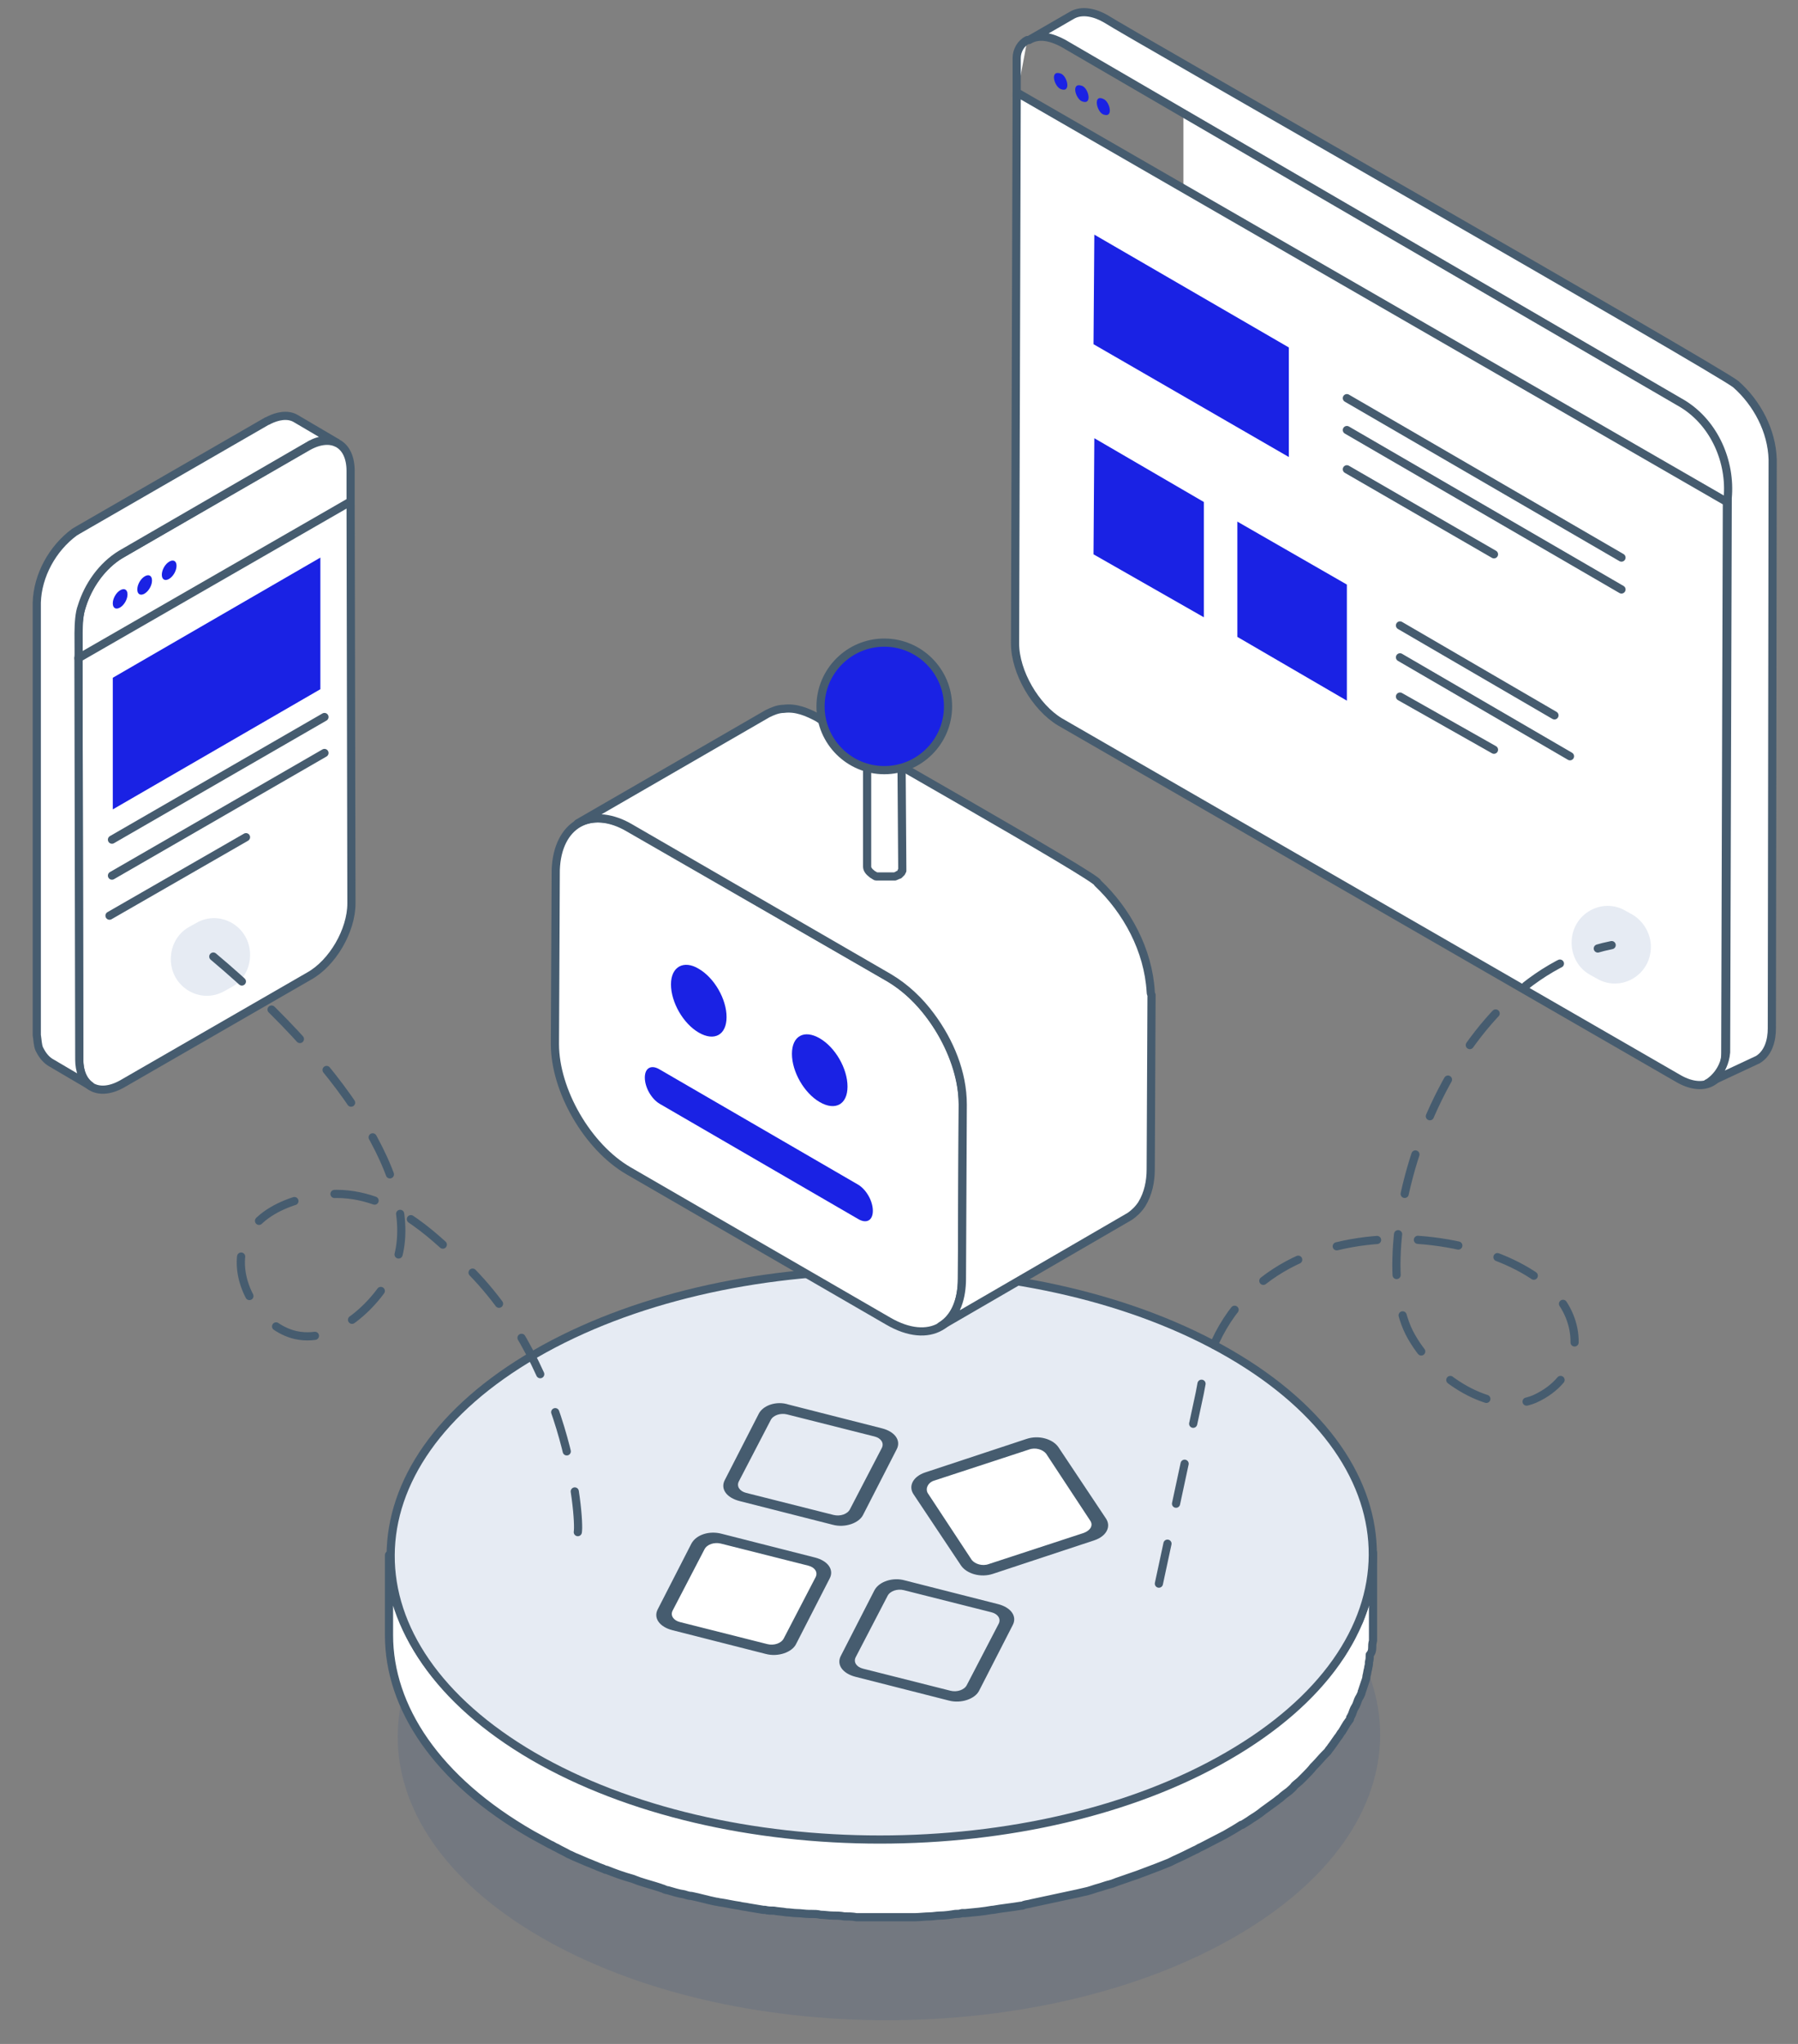 <?xml version="1.0" encoding="utf-8"?>
<!-- Generator: Adobe Illustrator 25.2.1, SVG Export Plug-In . SVG Version: 6.00 Build 0)  -->
<svg version="1.1" id="Layer_1" xmlns="http://www.w3.org/2000/svg" xmlns:xlink="http://www.w3.org/1999/xlink" x="0px" y="0px"
	 viewBox="0 0 220 250" style="enable-background:new 0 0 220 250;" xml:space="preserve">
<rect x="0" y="0" width="220" height="250" fill="#808080" stroke="none"/>
<style type="text/css">
	.st0{clip-path:url(#SVGID_2_);}
	.st1{opacity:0.1;fill:#083489;enable-background:new    ;}
	.st2{fill:#FFFFFF;stroke:#465C6F;stroke-linecap:round;stroke-linejoin:round;stroke-miterlimit:10;}
	.st3{fill:#E6EBF3;stroke:#465C6F;stroke-linecap:round;stroke-linejoin:round;stroke-miterlimit:10;}
	.st4{fill:#FFFFFF;}
	.st5{fill:#B8B8B8;}
	.st6{fill:#1A22E4;}
	.st7{fill:none;stroke:#465C6F;stroke-linecap:round;stroke-linejoin:round;stroke-miterlimit:10;}
	.st8{fill:#FFFFFF;stroke:#465C6F;stroke-miterlimit:10;}
	.st9{fill:#E6EBF3;}
	.st10{fill:none;stroke:#465C6F;stroke-linecap:round;stroke-linejoin:round;stroke-miterlimit:10;stroke-dasharray:5,5;}
	.st11{fill:#1A22E4;stroke:#465C6F;stroke-miterlimit:10;}
	.st12{fill:#465C6F;}
</style>
<g>
	<defs>
		<rect id="SVGID_1_" x="4" y="1" width="213.4" height="246.1"/>
	</defs>
	<clipPath id="SVGID_2_">
		<use xlink:href="#SVGID_1_"  style="overflow:visible;"/>
	</clipPath>
	<g class="st0">
		<path class="st1" d="M151.4,187.7c-23.4-13.6-61.4-13.6-85,0c-23.5,13.6-23.7,35.6-0.3,49.2c23.4,13.6,61.4,13.6,85,0
			C174.7,223.3,174.8,201.3,151.4,187.7z"/>
		<path class="st2" d="M167.9,201.6c0-0.3,0-0.6,0.1-0.9c0-0.2,0-0.4,0-0.6c0-0.1,0-0.3,0-0.4v-9.8c0,0.3,0,0.7,0,1
			c0,0.3,0,0.6-0.1,0.9c0,0.3-0.1,0.5-0.1,0.8c0,0.3-0.1,0.6-0.1,0.9s-0.1,0.5-0.2,0.8s-0.1,0.6-0.2,0.9c-0.1,0.3-0.2,0.5-0.2,0.8
			c-0.1,0.3-0.2,0.6-0.3,0.9c-0.1,0.3-0.2,0.5-0.3,0.8s-0.2,0.6-0.4,0.9c-0.1,0.3-0.2,0.5-0.4,0.8c-0.1,0.3-0.3,0.6-0.4,0.9
			c-0.1,0.2-0.3,0.5-0.4,0.7c-0.2,0.3-0.4,0.7-0.6,1c-0.1,0.2-0.3,0.5-0.5,0.7c-0.2,0.3-0.5,0.7-0.7,1c-0.2,0.3-0.4,0.6-0.6,0.8
			c-0.1,0.1-0.2,0.2-0.3,0.3c-0.4,0.5-0.7,0.9-1.2,1.3c-0.1,0.1-0.1,0.1-0.2,0.2c-0.4,0.4-0.7,0.8-1.1,1.2c-0.1,0.1-0.2,0.2-0.3,0.3
			c-0.3,0.3-0.6,0.6-0.9,0.8c-0.2,0.2-0.5,0.4-0.7,0.7c-0.3,0.3-0.6,0.5-1,0.8c-0.3,0.2-0.5,0.4-0.8,0.6c-0.3,0.3-0.7,0.5-1.1,0.8
			c-0.3,0.2-0.5,0.4-0.8,0.6c-0.4,0.3-0.8,0.5-1.2,0.8c-0.3,0.2-0.5,0.3-0.8,0.5c-0.7,0.4-1.4,0.9-2.1,1.3c-0.9,0.5-1.9,1.1-2.9,1.5
			c-0.3,0.1-0.5,0.3-0.8,0.4c-0.8,0.4-1.7,0.8-2.5,1.2c-0.2,0.1-0.4,0.2-0.6,0.3c-1,0.4-2.1,0.9-3.1,1.2c-0.3,0.1-0.5,0.2-0.8,0.3
			c-0.9,0.3-1.7,0.6-2.6,0.9c-0.3,0.1-0.6,0.2-0.9,0.3c-0.4,0.1-0.9,0.3-1.3,0.4c-0.4,0.1-0.9,0.3-1.3,0.4c-0.4,0.1-0.9,0.2-1.3,0.3
			c-0.4,0.1-0.9,0.2-1.4,0.3c-0.4,0.1-0.9,0.2-1.3,0.3c-0.5,0.1-0.9,0.2-1.4,0.3c-0.5,0.1-0.9,0.2-1.4,0.3c-0.4,0.1-0.9,0.2-1.3,0.2
			c-1.1,0.2-2.2,0.4-3.4,0.5h-0.1c-1.1,0.2-2.2,0.3-3.3,0.4c-0.4,0-0.8,0.1-1.2,0.1c-0.6,0.1-1.3,0.1-1.9,0.2
			c-0.4,0-0.8,0.1-1.2,0.1c-0.6,0-1.3,0.1-1.9,0.1c-0.4,0-0.8,0-1.3,0.1c-0.5,0-1.1,0-1.6,0c-0.4,0-0.9,0-1.3,0c-0.6,0-1.1,0-1.7,0
			c-0.4,0-0.9,0-1.3,0c-0.5,0-1,0-1.5-0.1c-0.5,0-0.9,0-1.4-0.1c-0.5,0-1-0.1-1.5-0.1c-0.5,0-0.9-0.1-1.4-0.1s-1-0.1-1.5-0.1
			s-0.9-0.1-1.4-0.1c-0.5-0.1-1-0.1-1.5-0.2c-0.4-0.1-0.9-0.1-1.3-0.2c-0.6-0.1-1.2-0.2-1.9-0.3c-0.3-0.1-0.7-0.1-1-0.2
			c-0.8-0.1-1.5-0.3-2.2-0.4c-0.2,0-0.4-0.1-0.6-0.1c-1-0.2-2-0.4-3-0.7c-0.3-0.1-0.6-0.2-0.9-0.2c-0.7-0.2-1.4-0.3-2-0.5
			c-0.3-0.1-0.6-0.2-0.9-0.3c-0.9-0.3-1.8-0.5-2.6-0.8c-0.3-0.1-0.6-0.2-0.8-0.3c-1.1-0.4-2.1-0.7-3.2-1.1c-0.5-0.2-0.9-0.4-1.3-0.5
			c-0.3-0.1-0.7-0.3-1-0.4c-0.5-0.2-0.9-0.4-1.4-0.6c-0.3-0.1-0.6-0.3-1-0.4c-0.5-0.2-1-0.5-1.5-0.8c-0.3-0.1-0.5-0.3-0.8-0.4
			c-0.7-0.4-1.5-0.8-2.2-1.2c-11.6-6.8-17.4-15.6-17.5-24.4v9.8c0,8.8,5.8,17.7,17.5,24.4c0.7,0.4,1.5,0.8,2.2,1.2
			c0.3,0.1,0.5,0.3,0.8,0.4c0.5,0.3,1,0.5,1.5,0.8c0.3,0.1,0.6,0.3,0.9,0.4c0.5,0.2,0.9,0.4,1.4,0.6c0.3,0.1,0.7,0.3,1,0.4
			c0.4,0.2,0.8,0.3,1.2,0.5h0.1c1,0.4,2.1,0.8,3.2,1.1c0.3,0.1,0.5,0.2,0.8,0.3c0.9,0.3,1.7,0.5,2.6,0.8c0.2,0.1,0.4,0.1,0.5,0.2
			c0.1,0,0.2,0.1,0.4,0.1c0.7,0.2,1.3,0.4,2,0.5c0.3,0.1,0.6,0.2,0.9,0.2c1,0.2,2,0.5,3,0.7c0.2,0,0.4,0.1,0.6,0.1
			c0.7,0.1,1.5,0.3,2.3,0.4c0.3,0.1,0.7,0.1,1.1,0.2c0.6,0.1,1.2,0.2,1.8,0.3c0.1,0,0.1,0,0.2,0c0.4,0.1,0.7,0.1,1.1,0.1
			c0.5,0.1,1,0.1,1.5,0.2c0.4,0,0.9,0.1,1.3,0.1c0.5,0,1,0.1,1.5,0.1c0.1,0,0.2,0,0.3,0c0.4,0,0.7,0,1.1,0.1c0.5,0,1,0.1,1.5,0.1
			s0.9,0,1.4,0.1c0.5,0,1,0,1.5,0.1c0.1,0,0.2,0,0.3,0c0.3,0,0.7,0,1,0c0.5,0,1.1,0,1.6,0c0.4,0,0.9,0,1.3,0c0.5,0,1.1,0,1.6,0
			c0.2,0,0.3,0,0.5,0c0.3,0,0.5,0,0.8,0c0.6,0,1.3-0.1,1.9-0.1c0.4,0,0.8-0.1,1.2-0.1c0.6,0,1.3-0.1,1.9-0.2c0.3,0,0.5,0,0.8-0.1
			c0.1,0,0.3,0,0.4,0c1.1-0.1,2.2-0.2,3.3-0.4h0.1c1.1-0.2,2.2-0.3,3.4-0.5c0.1,0,0.2,0,0.4-0.1c0.3-0.1,0.6-0.1,0.9-0.2
			c0.5-0.1,0.9-0.2,1.4-0.3c0.5-0.1,0.9-0.2,1.4-0.3c0.5-0.1,0.9-0.2,1.4-0.3c0.5-0.1,0.9-0.2,1.4-0.3c0.4-0.1,0.9-0.2,1.3-0.3
			c0.4-0.1,0.9-0.3,1.3-0.4c0.4-0.1,0.9-0.3,1.3-0.4c0.1,0,0.3-0.1,0.4-0.1c0.2-0.1,0.3-0.1,0.5-0.2c0.9-0.3,1.7-0.6,2.6-0.9
			c0.3-0.1,0.5-0.2,0.8-0.3c1.1-0.4,2.1-0.8,3.1-1.2c0.2-0.1,0.4-0.2,0.6-0.3c0.9-0.4,1.7-0.8,2.5-1.2c0.3-0.1,0.5-0.3,0.8-0.4
			c1-0.5,1.9-1,2.9-1.5c0.7-0.4,1.4-0.8,2-1.2c0,0,0,0,0.1,0c0.3-0.2,0.5-0.3,0.8-0.5c0.4-0.3,0.8-0.5,1.2-0.8
			c0.3-0.2,0.5-0.4,0.8-0.6c0.4-0.3,0.7-0.5,1.1-0.8c0.3-0.2,0.5-0.4,0.8-0.6c0.3-0.3,0.6-0.5,1-0.8c0.2-0.2,0.5-0.4,0.7-0.7
			c0.2-0.2,0.5-0.4,0.7-0.6c0.1-0.1,0.1-0.1,0.2-0.2c0.1-0.1,0.2-0.2,0.3-0.3c0.4-0.4,0.8-0.8,1.1-1.2c0.1-0.1,0.1-0.1,0.2-0.2
			c0.4-0.4,0.8-0.9,1.2-1.3c0.1-0.1,0.2-0.2,0.3-0.3c0.1-0.1,0.2-0.3,0.3-0.4c0.1-0.1,0.2-0.3,0.3-0.4c0.2-0.3,0.5-0.7,0.7-1
			c0.2-0.2,0.3-0.5,0.5-0.7c0.2-0.3,0.4-0.7,0.6-1c0.1-0.1,0.2-0.3,0.3-0.4c0.1-0.1,0.1-0.2,0.1-0.3c0.2-0.3,0.3-0.6,0.4-0.9
			c0.1-0.3,0.3-0.5,0.4-0.8c0.1-0.3,0.2-0.6,0.4-0.9c0.1-0.2,0.2-0.4,0.2-0.5s0.1-0.2,0.1-0.3c0.1-0.3,0.2-0.6,0.3-0.9
			s0.2-0.5,0.2-0.8c0.1-0.3,0.1-0.6,0.2-0.9c0-0.2,0.1-0.4,0.1-0.6c0-0.1,0-0.2,0-0.2c0.1-0.3,0.1-0.6,0.1-0.9
			C167.8,202.2,167.9,201.9,167.9,201.6z"/>
		<path class="st3" d="M65.5,165.6c23.5-13.6,61.6-13.6,85,0c23.4,13.6,23.3,35.6-0.3,49.2c-23.5,13.6-61.6,13.6-85,0
			C41.9,201.2,42,179.2,65.5,165.6z"/>
		<path class="st4" d="M144.8,14l66.5,38.7v8.7L144.8,23V14z"/>
		<path class="st5" d="M128.9,9.5l5.2-3L128.9,9.5z"/>
		<path class="st6" d="M129.8,9c0.8,0.3,1.3,2.4,0,1.9C129,10.6,128.4,8.5,129.8,9z"/>
		<path class="st5" d="M134.2,12.5l5.2-3L134.2,12.5z"/>
		<path class="st6" d="M132.4,10.5c0.8,0.3,1.3,2.4,0,1.9C131.6,12.1,131,10,132.4,10.5z"/>
		<path class="st6" d="M135,12.1c0.8,0.3,1.3,2.4,0,1.9C134.2,13.7,133.7,11.5,135,12.1z"/>
		<path class="st2" d="M124.2,78.7l0.2-67.4l86.9,50.1l-0.2,67.4c0,3.5-2.5,4.9-5.6,3.2l-75.8-43.7
			C126.7,86.5,124.2,82.2,124.2,78.7z"/>
		<path class="st6" d="M157.7,42.5v13.4l-23.9-13.8l0.1-13.4L157.7,42.5z"/>
		<path class="st2" d="M216.9,56.2c-0.1-3.5-1.9-6.9-4.5-9.2c-2.2-1.8-75-43.3-77.1-44.7c-1.2-0.7-2.9-1.2-4.2-0.4l-5.2,3
			c1.3-0.8,2.9-0.3,4.2,0.4l75.8,44.1c3.9,2.4,5.9,7.1,5.5,11.5c0,0.3-0.2,67.4-0.2,67.8c-0.2,2.6-2.2,3.8-2.3,3.8l6.2-2.9
			c1.3-0.8,1.7-2.4,1.7-3.8L216.9,56.2z"/>
		<path class="st4" d="M124.4,11.8V7.1c0-0.9,0.5-1.8,1.3-2.2"/>
		<path class="st7" d="M124.4,11.8V7.1c0-0.9,0.5-1.8,1.3-2.2"/>
		<path class="st6" d="M164.8,71.5v14.2l-13.4-7.8V63.8L164.8,71.5z"/>
		<path class="st6" d="M133.8,67.8l13.5,7.7V61.4l-13.4-7.8L133.8,67.8z"/>
		<path class="st7" d="M164.8,48.7l33.6,19.5"/>
		<path class="st7" d="M164.8,52.6l33.6,19.5"/>
		<path class="st7" d="M164.8,57.4l18,10.4"/>
		<path class="st7" d="M171.3,76.5l18.9,11"/>
		<path class="st7" d="M171.3,80.4l20.8,12.1"/>
		<path class="st7" d="M171.3,85.2l11.5,6.5"/>
		<path class="st8" d="M9.6,82.1l0.1,47.5c0,3.3,2.3,4.6,5.2,3l22.9-13.2c2.9-1.6,5.2-5.6,5.2-8.9l-0.1-48.9v-4c0-3.3-2.3-4.6-5.2-3
			L14.8,67.8c-2.9,1.6-5.2,5.6-5.2,8.9V82.1z"/>
		<path class="st8" d="M4.5,73.7c0.1-3.3,1.9-6.6,4.6-8.6c0.2-0.1,0.3-0.2,0.5-0.3l22.9-13.2c0.1-0.1,0.3-0.1,0.4-0.2
			c1-0.5,2.3-0.8,3.3-0.2l5.1,3c-1.2-0.7-2.6-0.3-3.7,0.4L14.8,67.8c-2.3,1.4-4,3.8-4.8,6.4c-0.6,1.6-0.3,4.9-0.4,6.5l0.1,48.9
			c0,1.3,0.4,2.6,1.5,3.3l-5.1-3c-0.6-0.4-1-1-1.3-1.6c-0.2-0.5-0.2-1.1-0.3-1.7V73.7z"/>
		<path class="st6" d="M13.8,82.9V99l25.4-14.7V68.2L13.8,82.9z"/>
		<path class="st7" d="M39.7,87.7l-26,15"/>
		<path class="st7" d="M42.8,61.4L9.6,80.5"/>
		<path class="st7" d="M39.7,92.1l-26,15"/>
		<path class="st7" d="M30.1,102.4L13.4,112"/>
		<path class="st6" d="M17.7,70.5c-0.5,0.3-0.9,1-0.9,1.6s0.4,0.8,0.9,0.5c0.5-0.3,0.9-1,0.9-1.6S18.2,70.2,17.7,70.5z"/>
		<path class="st6" d="M20.7,68.7c-0.5,0.3-0.9,1-0.9,1.6c0,0.6,0.4,0.8,0.9,0.5c0.5-0.3,0.9-1,0.9-1.6
			C21.6,68.6,21.2,68.4,20.7,68.7z"/>
		<path class="st6" d="M14.7,72.2c-0.5,0.3-0.9,1-0.9,1.6c0,0.6,0.4,0.8,0.9,0.5c0.5-0.3,0.9-1,0.9-1.6
			C15.6,72.1,15.2,71.9,14.7,72.2z"/>
		<path class="st2" d="M108.8,119.6c5,2.9,9,9.8,9,15.5l-0.1,21.3c0,5.8-4,8.1-9,5.2l-31.8-18.4c-5-2.9-9-9.8-9-15.5l0.1-21.3
			c0.2-5.6,4.3-7.9,9-5.1L108.8,119.6z"/>
		<path class="st6" d="M85.5,118.5c1.9,1.1,3.4,3.7,3.4,5.9c0,2.2-1.5,3-3.4,1.9c-1.9-1.1-3.4-3.7-3.4-5.9
			C82.1,118.2,83.7,117.4,85.5,118.5z"/>
		<path class="st6" d="M100.3,127c1.9,1.1,3.4,3.7,3.4,5.9c0,2.2-1.5,3-3.4,1.9c-1.9-1.1-3.4-3.7-3.4-5.9
			C96.9,126.7,98.4,125.9,100.3,127z"/>
		<path class="st2" d="M140.8,121.3c-0.3-5.1-2.9-9.9-6.5-13.3c0.6-0.4-33.4-19.5-34.2-20.2c-1.3-0.7-2.7-1.3-4.2-1.1
			c-0.7,0-1.4,0.3-2,0.6l-23.2,13.4c2-1.1,4.4-0.6,6.3,0.5l31.8,18.4c2,1.2,3.7,2.8,5.1,4.7c2.3,3.1,3.9,6.9,3.9,10.8l-0.1,21.3
			c0,2.2-0.6,4.6-2.6,5.8l23.1-13.4c0.6-0.4,1.1-0.9,1.5-1.5c0.8-1.3,1.1-2.8,1.1-4.3l0.1-21.3C140.8,121.5,140.8,121.4,140.8,121.3
			z"/>
		<path class="st6" d="M105,144.9c1,0.6,1.8,2,1.8,3.2c0,1.2-0.8,1.6-1.8,1L80.7,135c-1-0.6-1.8-2-1.8-3.2s0.8-1.6,1.8-1L105,144.9z
			"/>
		<path class="st9" d="M202,115.8c0,3.5-3.7,5.6-6.6,3.9l-0.9-0.5c-1.4-0.8-2.2-2.3-2.2-3.9c0-3.5,3.7-5.6,6.6-3.9l0.9,0.5
			C201.1,112.7,202,114.2,202,115.8z"/>
		<path class="st10" d="M141.8,193.7l5-23.3c4.2-25.1,37.7-21.1,44.4-11c2.6,3.9,1.9,9.3-3.4,11.7c-4.6,2-11.8-1.8-15.1-7.6
			c-6.1-10.6,3.2-43.6,24.5-47.9"/>
		<path class="st9" d="M20.9,117.3c0,3.5,3.7,5.6,6.6,3.9l0.9-0.5c1.4-0.8,2.2-2.3,2.2-3.9c0-3.5-3.7-5.6-6.6-3.9l-0.9,0.5
			C21.7,114.2,20.9,115.7,20.9,117.3z"/>
		<path class="st2" d="M110.3,91.8c0-0.3-0.2-0.6-0.6-0.9c-0.8-0.5-2.2-0.5-3,0c-0.5,0.3-0.7,0.6-0.6,1v-0.1V106
			c0,0.3,0.2,0.6,0.6,0.9c0.1,0.1,0.2,0.1,0.3,0.2c0.1,0,0.1,0.1,0.2,0.1h0.1c0,0,0,0,0.1,0c0,0,0,0,0.1,0s0.1,0,0.2,0
			c0,0,0,0,0.1,0c0,0,0,0,0.1,0h0.1c0.1,0,0.1,0,0.2,0c0,0,0,0,0.1,0c0,0,0,0,0.1,0h0.1c0.1,0,0.2,0,0.2,0s0,0,0.1,0
			c0.1,0,0.1,0,0.2,0h0.1c0.1,0,0.1,0,0.2,0h0.1c0,0,0,0,0.1,0c0.2-0.1,0.3-0.1,0.4-0.2c0,0,0,0,0.1,0l0.1-0.1l0.1-0.1l0.1-0.1
			c0,0,0,0,0-0.1c0,0,0-0.1,0.1-0.1v-0.1v-0.1L110.3,91.8z M109.9,92.5C110,92.4,110,92.4,109.9,92.5C110,92.4,110,92.4,109.9,92.5z
			 M110.1,92.2C110.1,92.2,110.2,92.2,110.1,92.2C110.2,92.2,110.1,92.2,110.1,92.2z M110.2,92C110.3,92,110.3,92,110.2,92
			C110.3,92,110.3,92,110.2,92z M109.5,91.4C109.5,91.3,109.5,91.3,109.5,91.4C109.5,91.3,109.5,91.3,109.5,91.4z M106.1,92
			C106.1,92,106.1,92.1,106.1,92C106.1,92.1,106.1,92.1,106.1,92z M106.2,92.3l0.1,0.1L106.2,92.3z M106.4,92.5
			c0.1,0.1,0.1,0.1,0.2,0.2C106.5,92.6,106.4,92.5,106.4,92.5z"/>
		<path class="st11" d="M108.2,94.2c4.3,0,7.8-3.5,7.8-7.8s-3.5-7.8-7.8-7.8c-4.3,0-7.8,3.5-7.8,7.8S103.9,94.2,108.2,94.2z"/>
		<path class="st10" d="M70.7,187.4c0.3-1.6-1.1-21.3-14.8-33.6c-2.6-2.3-8.4-8.5-16.1-7.7c-0.9,0.1-8.6,0.9-10.1,6.5
			c-1.2,4.5,2.4,9.8,6.5,10.7c5,1.1,10.1-4,11.9-7.9c4.2-9.2-5.1-24.2-22-38.4"/>
	</g>
</g>
<g>
	<polygon class="st4" points="134.7,187.1 127.6,176.2 112.3,181.3 119.5,191.9 	"/>
	<polygon class="st4" points="101,191.7 86.4,188.1 81.3,198.1 95.5,202.2 	"/>
	<g>
		<g>
			<path class="st12" d="M107,194.5l-4.1,8c-0.6,1.1,0.2,2.2,1.8,2.6l11.4,2.9c1.5,0.4,3.2-0.2,3.7-1.2l4.1-8
				c0.6-1.1-0.2-2.2-1.8-2.6l-11.4-2.9C109.3,192.9,107.6,193.4,107,194.5z M116.3,206.8l-10.7-2.7c-0.8-0.2-1.2-0.8-0.9-1.4
				l3.9-7.5c0.3-0.6,1.2-0.9,2-0.7l10.7,2.7c0.8,0.2,1.2,0.8,0.9,1.4l-3.9,7.5C118,206.7,117.1,207,116.3,206.8z"/>
			<path class="st12" d="M84.6,188.8l-4.1,8c-0.6,1.1,0.2,2.2,1.8,2.6l11.4,2.9c1.5,0.4,3.2-0.2,3.7-1.2l4.1-8
				c0.6-1.1-0.2-2.2-1.8-2.6l-11.4-2.9C86.8,187.2,85.2,187.7,84.6,188.8z M93.9,201.1l-10.7-2.7c-0.8-0.2-1.2-0.8-0.9-1.4l3.9-7.5
				c0.3-0.6,1.2-0.9,2-0.7l10.7,2.7c0.8,0.2,1.2,0.8,0.9,1.4l-3.9,7.5C95.6,201,94.7,201.3,93.9,201.1z"/>
			<path class="st12" d="M92.8,173l-4.1,8c-0.6,1.1,0.2,2.2,1.8,2.6l11.4,2.9c1.5,0.4,3.2-0.2,3.7-1.2l4.1-8
				c0.6-1.1-0.2-2.2-1.8-2.6l-11.4-2.9C95,171.3,93.3,171.9,92.8,173z M102,185.3l-10.7-2.7c-0.8-0.2-1.2-0.8-0.9-1.4l3.9-7.5
				c0.3-0.6,1.2-0.9,2-0.7l10.7,2.7c0.8,0.2,1.2,0.8,0.9,1.4l-3.9,7.5C103.7,185.2,102.8,185.5,102,185.3z"/>
			<path class="st12" d="M125.6,176l-12.4,4.1c-1.5,0.5-2.1,1.7-1.4,2.7l5.8,8.7c0.7,1,2.4,1.5,3.9,1l12.4-4.1
				c1.5-0.5,2.1-1.7,1.4-2.7l-5.8-8.7C128.8,176,127.1,175.5,125.6,176z M114.3,181.1l11.6-3.8c0.8-0.3,1.7,0,2.1,0.5l5.4,8.2
				c0.4,0.6,0,1.2-0.8,1.5l-11.6,3.8c-0.8,0.3-1.7,0-2.1-0.5l-5.4-8.2C113.2,182,113.6,181.3,114.3,181.1z"/>
		</g>
	</g>
</g>
</svg>
